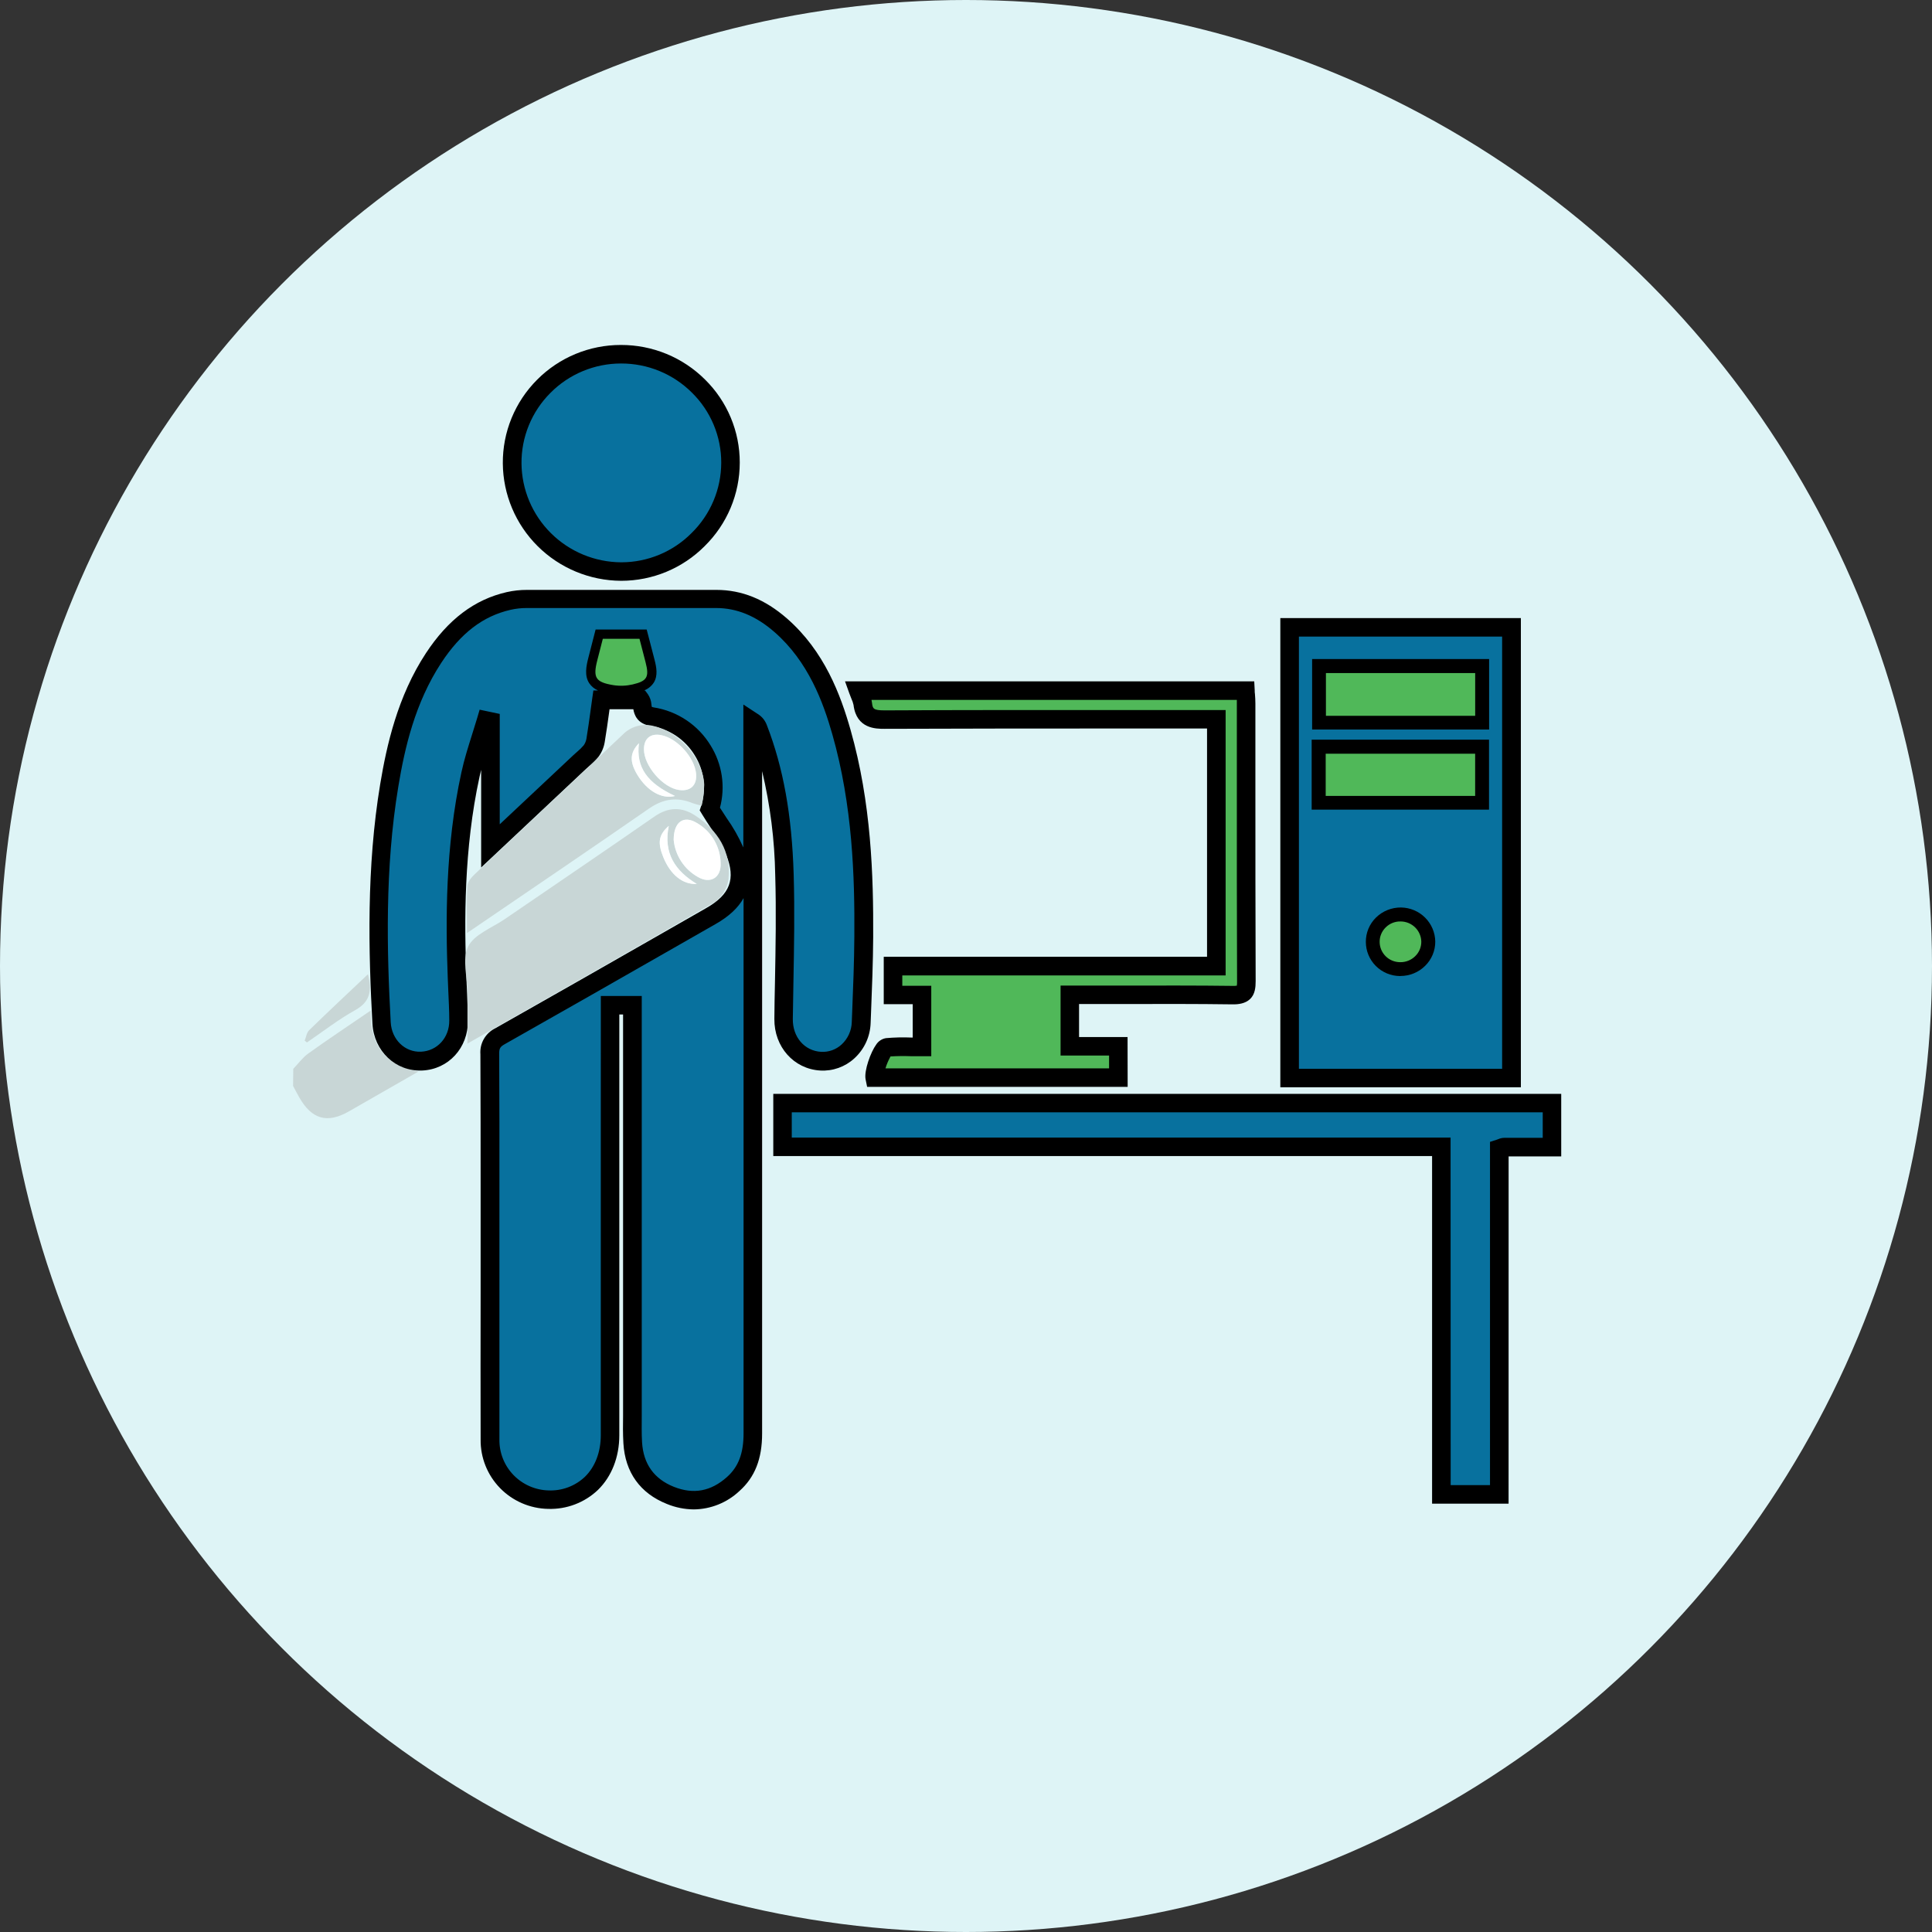 <svg width="224" height="224" viewBox="0 0 224 224" fill="none" xmlns="http://www.w3.org/2000/svg">
<rect x="0" y="0" width="224" height="224" fill="#333333" stroke="none"/>
<circle cx="112" cy="112" r="112" fill="#DEF4F6"/>
<g clip-path="url(#clip0_104_85)">
<path d="M179.925 133.001C178.073 133.001 176.221 133.001 174.369 133.001C174.184 133.037 174.004 133.094 173.833 133.171V173.253H167.118V132.967H90.736V127.904H179.925V133.001Z" fill="#08719E"/>
<path d="M174.908 174.335H166.039V134.037H89.656V126.826H181.011V134.075H178.784C177.492 134.075 176.204 134.075 174.912 134.075L174.908 174.335ZM168.194 172.19H172.754V132.389L173.514 132.147L173.715 132.075C173.927 131.98 174.156 131.929 174.388 131.923C175.858 131.923 177.333 131.923 178.803 131.923H178.868V128.966H91.8V131.889H168.182L168.194 172.19Z" fill="black"/>
<path d="M34 123.926C34.578 123.325 35.083 122.618 35.748 122.141C38.028 120.5 40.399 118.938 42.968 117.173C42.934 120.995 44.447 123.468 48.509 124.24L43.527 127.095C42.501 127.681 41.479 128.274 40.453 128.857C37.948 130.286 36.155 129.783 34.707 127.25C34.456 126.807 34.224 126.357 33.981 125.911L34 123.926Z" fill="#C8D6D6"/>
<path d="M82.303 93.808C83.858 89.206 80.783 83.882 75.626 83.084C74.106 82.85 74.68 81.704 74.251 81.137H69.721C69.504 82.649 69.303 84.241 69.041 85.814C68.972 86.266 68.794 86.696 68.524 87.066C68.118 87.527 67.675 87.956 67.202 88.348C63.823 91.524 60.441 94.697 56.85 98.066V83.663L56.352 83.557C55.737 85.64 54.996 87.694 54.536 89.807C52.841 97.574 52.678 105.458 52.978 113.365C53.042 115.017 53.134 116.67 53.153 118.326C53.183 120.916 51.321 122.928 48.839 123.034C46.358 123.139 44.355 121.2 44.215 118.625C43.709 109.406 43.588 100.198 45.108 91.047C45.97 85.848 47.297 80.785 50.242 76.3C52.355 73.086 55.049 70.572 58.952 69.679C59.647 69.527 60.356 69.45 61.068 69.449C68.385 69.434 75.699 69.434 83.01 69.449C85.91 69.449 88.353 70.636 90.485 72.474C94.285 75.786 96.185 80.188 97.534 84.873C99.742 92.632 100.194 100.599 100.122 108.604C100.095 111.913 99.955 115.218 99.826 118.522C99.723 121.169 97.61 123.162 95.129 123.018C92.647 122.875 90.797 120.776 90.831 118.103C90.907 112.529 91.101 106.948 90.933 101.382C90.759 95.612 90.017 89.89 87.893 84.445C87.779 84.116 87.552 83.838 87.251 83.659V85.171C87.251 112.162 87.251 139.154 87.251 166.148C87.251 168.417 86.719 170.466 84.971 172.028C82.832 173.937 80.346 174.414 77.694 173.355C74.981 172.274 73.514 170.167 73.331 167.26C73.24 165.747 73.308 164.235 73.308 162.722V116.56H70.713V118.201C70.713 134.272 70.713 150.343 70.713 166.416C70.713 170.871 67.734 173.956 63.557 173.884C61.73 173.849 59.992 173.093 58.725 171.782C57.458 170.472 56.766 168.715 56.801 166.897C56.77 159.001 56.801 151.106 56.801 143.214C56.801 136.215 56.824 129.224 56.774 122.224C56.774 121.2 57.063 120.64 57.979 120.122C66.149 115.509 74.289 110.843 82.436 106.188C85.583 104.392 86.548 102.074 85.207 98.705C84.542 97.037 83.367 95.57 82.303 93.808ZM69.892 74.066C69.679 74.905 69.47 75.722 69.257 76.535C68.733 78.569 69.033 79.095 71.123 79.439C71.864 79.553 72.62 79.525 73.35 79.356C75.053 78.959 75.288 78.482 74.847 76.777C74.616 75.877 74.38 74.977 74.144 74.066H69.892Z" fill="#08719E"/>
<path d="M80.434 175.004C79.362 174.993 78.303 174.777 77.314 174.369C74.224 173.136 72.48 170.708 72.279 167.343C72.214 166.25 72.225 165.154 72.241 164.099C72.241 163.645 72.241 163.191 72.241 162.741V117.619H71.804V131.341C71.804 143.03 71.804 154.718 71.804 166.405C71.804 168.935 70.922 171.185 69.326 172.746C68.559 173.476 67.653 174.046 66.662 174.423C65.671 174.801 64.614 174.977 63.553 174.943C61.446 174.904 59.439 174.035 57.972 172.528C56.506 171.021 55.698 168.998 55.725 166.9C55.703 161.259 55.725 155.523 55.725 149.979C55.725 147.71 55.725 145.455 55.725 143.214V138.008C55.725 132.835 55.725 127.488 55.699 122.232C55.652 121.611 55.793 120.991 56.105 120.452C56.417 119.913 56.884 119.479 57.447 119.207C64.002 115.505 70.648 111.705 77.074 108.033L81.9 105.273C84.652 103.704 85.321 101.915 84.203 99.113C83.719 98.027 83.127 96.992 82.436 96.024C82.091 95.502 81.733 94.957 81.38 94.375L81.125 93.952L81.281 93.483C81.6 92.503 81.7 91.467 81.573 90.445C81.446 89.423 81.096 88.442 80.548 87.569C80 86.666 79.261 85.894 78.382 85.306C77.503 84.718 76.506 84.329 75.459 84.166C73.871 83.92 73.54 82.865 73.43 82.23H70.671L70.626 82.566C70.47 83.701 70.31 84.854 70.116 86.011C70.018 86.638 69.769 87.232 69.391 87.743C69.071 88.132 68.715 88.491 68.326 88.813L67.947 89.149L55.786 100.576V89.255C55.718 89.52 55.657 89.781 55.6 90.046C53.772 98.429 53.821 106.895 54.08 113.335C54.08 113.788 54.114 114.246 54.137 114.7C54.186 115.887 54.239 117.108 54.251 118.322C54.289 121.491 51.993 123.994 48.931 124.119C45.868 124.244 43.356 121.869 43.181 118.693C42.725 110.374 42.474 100.573 44.086 90.885C44.823 86.461 46.088 80.74 49.383 75.73C51.952 71.82 55.015 69.505 58.754 68.651C59.526 68.478 60.315 68.391 61.106 68.394C67.947 68.394 75.136 68.394 83.056 68.394C86.008 68.394 88.684 69.479 91.237 71.702C95.596 75.503 97.47 80.6 98.613 84.616C101.023 93.078 101.273 101.51 101.239 108.646C101.22 111.591 101.102 114.575 100.988 117.46L100.943 118.594C100.921 119.374 100.741 120.141 100.415 120.849C100.088 121.558 99.622 122.194 99.043 122.72C98.514 123.204 97.892 123.577 97.215 123.818C96.538 124.058 95.82 124.161 95.102 124.119C92.032 123.941 89.751 121.37 89.782 118.137C89.782 116.738 89.828 115.342 89.85 113.943C89.926 109.844 90.006 105.624 89.881 101.465C89.815 97.404 89.305 93.362 88.361 89.41V102.497C88.361 123.733 88.361 144.966 88.361 166.197C88.361 169.147 87.525 171.272 85.723 172.879C84.292 174.225 82.403 174.983 80.434 175.004ZM69.66 115.479H74.407V162.745C74.407 163.206 74.407 163.667 74.407 164.129C74.407 165.195 74.38 166.205 74.441 167.218C74.593 169.729 75.832 171.468 78.127 172.383C80.422 173.298 82.444 172.898 84.287 171.249C85.621 170.062 86.214 168.492 86.21 166.167C86.21 145.496 86.21 124.817 86.21 104.131C85.579 105.263 84.509 106.258 82.999 107.118L78.173 109.875C71.743 113.55 65.093 117.35 58.534 121.056C57.975 121.37 57.872 121.555 57.876 122.217C57.91 127.48 57.907 132.835 57.903 138.008C57.903 139.742 57.903 141.478 57.903 143.214V149.979C57.903 155.523 57.903 161.255 57.903 166.893C57.879 168.426 58.465 169.907 59.532 171.014C60.599 172.12 62.062 172.763 63.603 172.803C64.377 172.834 65.149 172.71 65.874 172.438C66.599 172.166 67.261 171.751 67.821 171.219C69.003 170.062 69.656 168.352 69.656 166.405C69.656 154.718 69.656 143.03 69.656 131.341L69.66 115.479ZM86.187 81.685L87.859 82.782C88.347 83.083 88.718 83.54 88.912 84.079C90.812 88.994 91.811 94.481 92.02 101.367C92.146 105.568 92.066 109.833 91.99 113.958C91.963 115.35 91.937 116.745 91.921 118.137C91.891 120.235 93.27 121.842 95.201 121.952C95.632 121.976 96.064 121.913 96.47 121.769C96.877 121.624 97.25 121.399 97.568 121.109C97.934 120.773 98.227 120.368 98.431 119.917C98.636 119.466 98.747 118.979 98.758 118.485L98.803 117.35C98.917 114.48 99.035 111.512 99.054 108.604C99.107 101.62 98.845 93.377 96.508 85.16C95.448 81.428 93.723 76.705 89.786 73.275C87.642 71.407 85.431 70.496 83.022 70.496C75.106 70.496 67.927 70.496 61.08 70.496C60.449 70.493 59.821 70.561 59.206 70.7C55.995 71.434 53.434 73.393 51.154 76.86C48.114 81.507 46.924 86.714 46.183 91.191C44.606 100.679 44.853 110.336 45.301 118.534C45.412 120.523 46.939 122.016 48.805 121.937C50.671 121.858 52.111 120.326 52.089 118.311C52.089 117.131 52.02 115.921 51.971 114.756L51.914 113.38C51.663 106.812 51.614 98.172 53.495 89.558C53.821 88.045 54.285 86.593 54.73 85.171C54.935 84.529 55.135 83.883 55.33 83.235L55.611 82.282L57.941 82.774V95.57L66.476 87.557C66.613 87.429 66.753 87.304 66.898 87.179C67.182 86.944 67.445 86.685 67.684 86.404C67.841 86.177 67.946 85.919 67.992 85.648C68.178 84.513 68.338 83.379 68.49 82.245C68.551 81.821 68.608 81.398 68.665 80.978L68.798 80.055H69.341C68.924 79.88 68.567 79.587 68.315 79.212C67.745 78.342 67.965 77.231 68.216 76.259L69.056 72.988H74.977L75.383 74.542C75.554 75.196 75.722 75.85 75.892 76.505C76.109 77.352 76.299 78.32 75.809 79.129C75.537 79.55 75.138 79.874 74.669 80.055H74.79L75.114 80.486C75.355 80.839 75.498 81.248 75.528 81.674C75.528 81.764 75.558 81.893 75.577 81.965C75.647 81.988 75.718 82.006 75.79 82.018C77.148 82.229 78.442 82.734 79.583 83.498C80.723 84.261 81.681 85.263 82.391 86.434C83.055 87.501 83.493 88.69 83.68 89.931C83.866 91.171 83.796 92.436 83.474 93.649C83.728 94.054 83.987 94.443 84.234 94.825C84.998 95.9 85.651 97.049 86.183 98.255L86.187 81.685ZM70.728 75.14L70.302 76.8C70.055 77.76 70.105 78.006 70.128 78.059C70.15 78.112 70.329 78.221 71.298 78.38C71.899 78.472 72.511 78.449 73.103 78.312C73.404 78.264 73.695 78.166 73.962 78.021C73.963 77.69 73.911 77.36 73.806 77.045C73.643 76.41 73.476 75.775 73.312 75.155L70.728 75.14Z" fill="black"/>
<path d="M175.254 124.989H149.524V72.731H175.254V124.989ZM171.564 83.53V77.499H153.195V83.53H171.564ZM153.145 92.817H171.564V86.85H153.157L153.145 92.817ZM162.3 112.102C162.691 112.111 163.08 112.042 163.445 111.9C163.809 111.758 164.142 111.545 164.422 111.273C164.703 111.002 164.927 110.678 165.081 110.319C165.234 109.961 165.315 109.576 165.317 109.186C165.303 108.425 164.993 107.699 164.451 107.161C163.909 106.624 163.179 106.317 162.414 106.305C162.022 106.294 161.633 106.361 161.268 106.503C160.904 106.645 160.572 106.858 160.292 107.13C160.012 107.402 159.789 107.727 159.638 108.086C159.487 108.445 159.41 108.831 159.412 109.221C159.417 109.983 159.724 110.713 160.267 111.251C160.81 111.789 161.545 112.092 162.311 112.094L162.3 112.102Z" fill="#08719E"/>
<path d="M176.333 126.059H148.444V71.661H176.333V126.059ZM150.599 123.915H174.16V73.805H150.599V123.915ZM162.379 113.164H162.311C161.262 113.157 160.259 112.739 159.519 112C158.779 111.26 158.362 110.26 158.359 109.217C158.354 108.691 158.455 108.17 158.656 107.684C158.857 107.199 159.154 106.758 159.529 106.388C159.913 106.011 160.368 105.712 160.868 105.511C161.369 105.31 161.904 105.21 162.444 105.216C163.491 105.233 164.49 105.654 165.23 106.391C165.969 107.128 166.392 108.122 166.408 109.164C166.411 109.689 166.308 110.21 166.105 110.695C165.902 111.181 165.603 111.62 165.226 111.988C164.849 112.361 164.403 112.655 163.912 112.856C163.421 113.056 162.895 113.159 162.364 113.157L162.379 113.164ZM162.345 111.02H162.376C162.879 111.022 163.363 110.825 163.721 110.472C163.894 110.305 164.031 110.104 164.125 109.883C164.218 109.661 164.266 109.423 164.264 109.183C164.254 108.701 164.056 108.242 163.712 107.903C163.368 107.565 162.905 107.372 162.421 107.368H162.391C161.89 107.364 161.408 107.557 161.049 107.905C160.877 108.074 160.741 108.276 160.649 108.499C160.557 108.722 160.511 108.961 160.514 109.202C160.518 109.683 160.712 110.144 161.055 110.483C161.398 110.823 161.861 111.015 162.345 111.017V111.02ZM172.64 93.872H152.077V85.761H172.64V93.872ZM154.232 91.728H170.489V87.905H154.232V91.728ZM172.651 84.585H152.13V76.41H172.651V84.585ZM154.27 82.441H170.496V78.554H154.27V82.441Z" fill="black"/>
<path d="M99.503 80.055H144.397C144.428 80.566 144.477 81.065 144.477 81.568C144.477 92.295 144.477 103.023 144.507 113.75C144.507 114.968 144.241 115.376 142.942 115.358C137.242 115.286 131.541 115.327 125.841 115.327H124.032V121.294H129.66V124.924H101.418C101.274 124.21 102.239 121.491 102.832 121.427C104.185 121.342 105.543 121.328 106.898 121.385V115.358H103.542V112.022H141.027V83.39H139.313C127.061 83.39 114.81 83.364 102.554 83.428C101.087 83.428 100.225 83.145 100.035 81.598C99.91 81.067 99.732 80.55 99.503 80.055Z" fill="#50B859"/>
<path d="M130.743 126.013H100.536L100.361 125.151C100.156 124.141 100.966 121.956 101.581 121.12C101.707 120.921 101.873 120.751 102.07 120.621C102.266 120.49 102.488 120.403 102.721 120.364C103.706 120.277 104.694 120.254 105.682 120.296H105.822V116.428H102.463V110.933H139.947V84.464H130.804C121.547 84.464 111.971 84.464 102.558 84.502C101.589 84.502 99.301 84.521 98.959 81.73C98.906 81.484 98.824 81.244 98.716 81.016C98.64 80.831 98.56 80.638 98.488 80.43L97.975 79H145.419L145.473 80.014C145.473 80.172 145.473 80.331 145.503 80.49C145.53 80.842 145.552 81.205 145.552 81.583C145.552 84.547 145.552 87.513 145.552 90.48C145.552 98.111 145.552 105.984 145.583 113.762C145.583 114.465 145.514 115.274 144.944 115.823C144.374 116.371 143.565 116.454 142.93 116.447C138.75 116.39 134.509 116.397 130.39 116.409H125.108V120.235H130.732L130.743 126.013ZM102.668 123.869H128.589V122.383H122.965V114.269H130.398C134.513 114.269 138.758 114.25 142.957 114.306C143.106 114.312 143.255 114.303 143.402 114.28C143.426 114.113 143.435 113.945 143.428 113.777C143.398 106.01 143.398 98.115 143.402 90.48C143.402 87.516 143.402 84.551 143.402 81.587C143.402 81.443 143.402 81.296 143.402 81.148H101.042C101.064 81.254 101.083 81.364 101.099 81.473C101.182 82.146 101.216 82.358 102.547 82.362C111.967 82.313 121.547 82.32 130.804 82.324H142.102V113.096H104.614V114.291H107.973V122.459H106.898C106.468 122.459 106.046 122.459 105.632 122.459C104.838 122.428 104.043 122.436 103.25 122.485C103.009 122.919 102.814 123.376 102.668 123.85V123.869Z" fill="black"/>
<path d="M71.978 41.074C73.643 41.067 75.292 41.387 76.832 42.015C78.373 42.644 79.773 43.567 80.954 44.734C82.135 45.901 83.074 47.288 83.716 48.816C84.359 50.344 84.692 51.983 84.697 53.639C84.68 56.984 83.337 60.187 80.96 62.552C78.582 64.917 75.363 66.253 72.001 66.269C68.664 66.245 65.47 64.918 63.108 62.573C60.745 60.228 59.402 57.054 59.37 53.734C59.357 52.077 59.674 50.435 60.302 48.901C60.929 47.366 61.856 45.971 63.028 44.794C64.2 43.618 65.594 42.683 67.13 42.045C68.666 41.406 70.314 41.076 71.978 41.074Z" fill="#08719E"/>
<path d="M72.043 67.339H72.001C68.377 67.317 64.908 65.876 62.344 63.329C59.779 60.782 58.326 57.332 58.298 53.726C58.284 51.926 58.629 50.14 59.313 48.474C59.998 46.807 61.007 45.291 62.284 44.016C63.553 42.74 65.063 41.728 66.728 41.038C68.393 40.348 70.179 39.994 71.982 39.996H72.001C73.811 39.992 75.604 40.344 77.276 41.033C78.948 41.721 80.467 42.733 81.745 44.008C83.023 45.268 84.037 46.767 84.727 48.42C85.418 50.073 85.772 51.845 85.769 53.635C85.768 55.439 85.408 57.225 84.708 58.888C84.008 60.552 82.982 62.061 81.691 63.327C80.429 64.596 78.926 65.603 77.27 66.292C75.614 66.981 73.838 67.336 72.043 67.339ZM72.001 42.144C70.479 42.144 68.973 42.445 67.569 43.029C66.165 43.613 64.892 44.469 63.823 45.547C62.746 46.622 61.894 47.899 61.317 49.305C60.74 50.71 60.45 52.216 60.464 53.734C60.491 56.768 61.716 59.671 63.874 61.815C66.032 63.959 68.951 65.173 72.001 65.195H72.043C73.556 65.193 75.053 64.893 76.449 64.312C77.845 63.731 79.111 62.881 80.175 61.81C81.265 60.744 82.132 59.472 82.723 58.069C83.315 56.666 83.62 55.16 83.622 53.639C83.625 52.131 83.326 50.637 82.744 49.245C82.161 47.852 81.306 46.589 80.228 45.528C79.15 44.451 77.868 43.597 76.455 43.016C75.043 42.435 73.529 42.139 72.001 42.144Z" fill="black"/>
<path d="M54.198 121.033C54.198 119.003 54.198 117.089 54.198 115.176C54.198 113.342 53.555 111.221 54.274 109.75C54.965 108.339 57.032 107.587 58.515 106.57C64.298 102.607 70.105 98.686 75.858 94.685C77.485 93.551 79.047 93.528 80.612 94.56C83.246 96.296 84.792 98.72 84.454 101.938C84.385 102.463 84.209 102.968 83.937 103.423C83.665 103.878 83.303 104.273 82.873 104.585C73.339 110.132 63.74 115.562 54.141 121.026C54.091 121.067 53.981 121.033 54.198 121.033ZM78.108 97.381C78.193 98.265 78.49 99.115 78.974 99.861C79.458 100.606 80.115 101.225 80.89 101.665C82.334 102.524 83.614 101.783 83.55 100.111C83.54 99.163 83.283 98.233 82.804 97.412C82.325 96.592 81.641 95.909 80.817 95.43C79.305 94.496 78.112 95.23 78.108 97.381ZM77.538 95.751C76.349 96.799 76.223 97.714 76.915 99.4C77.743 101.423 79.164 102.565 80.787 102.478C78.294 100.966 76.892 98.935 77.538 95.763V95.751Z" fill="#C8D6D6"/>
<path d="M54.141 108.181C54.141 106.184 54.076 104.448 54.182 102.72C54.209 102.248 54.657 101.722 55.041 101.359C60.742 95.956 66.491 90.582 72.199 85.175C72.661 84.699 73.244 84.356 73.886 84.182C74.529 84.009 75.206 84.013 75.847 84.192C78.743 84.865 81.547 88.072 81.65 90.998C81.619 91.809 81.522 92.616 81.361 93.411C81.014 93.337 80.671 93.244 80.335 93.131C78.518 92.375 76.915 92.598 75.254 93.74C68.714 98.277 62.125 102.736 55.554 107.22C55.133 107.515 54.707 107.795 54.141 108.181ZM74.661 86.873C74.661 88.79 76.839 91.324 78.727 91.592C80.042 91.781 80.821 91.051 80.707 89.728C80.552 87.864 78.545 85.621 76.691 85.239C75.448 84.978 74.661 85.606 74.661 86.873ZM74.072 86.173C73.001 87.285 72.989 88.34 73.905 89.845C75.045 91.717 76.763 92.685 78.264 92.288C75.041 90.798 73.726 88.957 74.08 86.173H74.072Z" fill="#C8D6D6"/>
<path d="M35.326 120.651C35.493 120.243 35.55 119.725 35.843 119.445C38.062 117.282 40.331 115.165 42.664 112.956C43.136 114.847 42.938 116.14 41.186 117.116C39.229 118.201 37.447 119.6 35.589 120.863L35.326 120.651Z" fill="#C8D6D6"/>
<path d="M69.892 74.066H74.144C74.38 74.977 74.616 75.877 74.847 76.777C75.288 78.482 75.053 78.959 73.35 79.356C72.62 79.525 71.864 79.553 71.123 79.439C69.033 79.095 68.733 78.569 69.257 76.535C69.47 75.722 69.679 74.905 69.892 74.066Z" fill="#50B859"/>
<path d="M171.564 83.53H153.195V77.499H171.564V83.53Z" fill="#50B859"/>
<path d="M172.115 84.064H152.655V76.962H172.115V84.064ZM153.73 82.993H171.036V78.036H153.73V82.993Z" fill="black"/>
<path d="M153.156 92.817V86.85H171.564V92.817H153.156Z" fill="#50B859"/>
<path d="M172.104 93.35H152.617V86.31H172.104V93.35ZM153.704 92.28H171.032V87.387H153.704V92.28Z" fill="black"/>
<path d="M162.311 112.094C161.545 112.089 160.812 111.784 160.272 111.244C159.731 110.705 159.426 109.975 159.423 109.213C159.421 108.823 159.498 108.438 159.649 108.079C159.801 107.719 160.023 107.394 160.303 107.122C160.583 106.85 160.915 106.637 161.28 106.495C161.644 106.354 162.034 106.286 162.425 106.298C163.19 106.309 163.921 106.616 164.462 107.154C165.004 107.692 165.315 108.418 165.328 109.179C165.326 109.568 165.246 109.954 165.092 110.312C164.938 110.67 164.715 110.995 164.434 111.266C164.153 111.537 163.821 111.75 163.456 111.892C163.092 112.035 162.702 112.103 162.311 112.094Z" fill="#50B859"/>
<path d="M162.364 112.631H162.304C161.399 112.624 160.533 112.264 159.893 111.627C159.253 110.99 158.89 110.129 158.883 109.228C158.879 108.774 158.967 108.323 159.14 107.903C159.314 107.483 159.57 107.102 159.894 106.782C160.228 106.453 160.625 106.195 161.061 106.022C161.497 105.849 161.963 105.765 162.433 105.776C163.334 105.793 164.194 106.157 164.832 106.792C165.469 107.426 165.835 108.282 165.853 109.179C165.854 109.633 165.765 110.082 165.589 110.501C165.414 110.92 165.156 111.3 164.831 111.618C164.175 112.266 163.289 112.631 162.364 112.631ZM162.323 111.557C162.649 111.565 162.973 111.507 163.276 111.387C163.579 111.267 163.854 111.087 164.086 110.858C164.31 110.64 164.487 110.379 164.608 110.091C164.729 109.803 164.79 109.495 164.789 109.183C164.777 108.561 164.523 107.968 164.079 107.53C163.636 107.092 163.039 106.842 162.414 106.835C162.088 106.824 161.764 106.881 161.461 107C161.159 107.12 160.884 107.3 160.654 107.53C160.431 107.749 160.254 108.011 160.135 108.299C160.015 108.588 159.955 108.897 159.959 109.209C159.963 109.831 160.213 110.427 160.656 110.867C161.098 111.306 161.697 111.554 162.323 111.557Z" fill="black"/>
<path d="M78.108 97.381C78.108 95.23 79.305 94.496 80.821 95.43C81.644 95.909 82.329 96.592 82.808 97.412C83.286 98.233 83.543 99.163 83.554 100.111C83.614 101.783 82.334 102.524 80.894 101.665C80.118 101.226 79.46 100.607 78.975 99.862C78.491 99.116 78.193 98.265 78.108 97.381Z" fill="white"/>
<path d="M77.538 95.763C76.892 98.947 78.298 100.977 80.787 102.49C79.164 102.577 77.747 101.435 76.915 99.412C76.223 97.714 76.349 96.799 77.538 95.763Z" fill="white"/>
<path d="M74.661 86.873C74.661 85.606 75.44 84.982 76.691 85.24C78.545 85.618 80.551 87.864 80.707 89.728C80.821 91.051 80.042 91.781 78.727 91.592C76.846 91.324 74.661 88.79 74.661 86.873Z" fill="white"/>
<path d="M74.08 86.174C73.726 88.964 75.041 90.798 78.26 92.288C76.74 92.685 75.034 91.717 73.901 89.845C72.997 88.34 73.008 87.285 74.08 86.174Z" fill="white"/>
</g>
<defs>
<clipPath id="clip0_104_85">
<rect width="147" height="135" fill="white" transform="translate(34 40)"/>
</clipPath>
</defs>
</svg>
